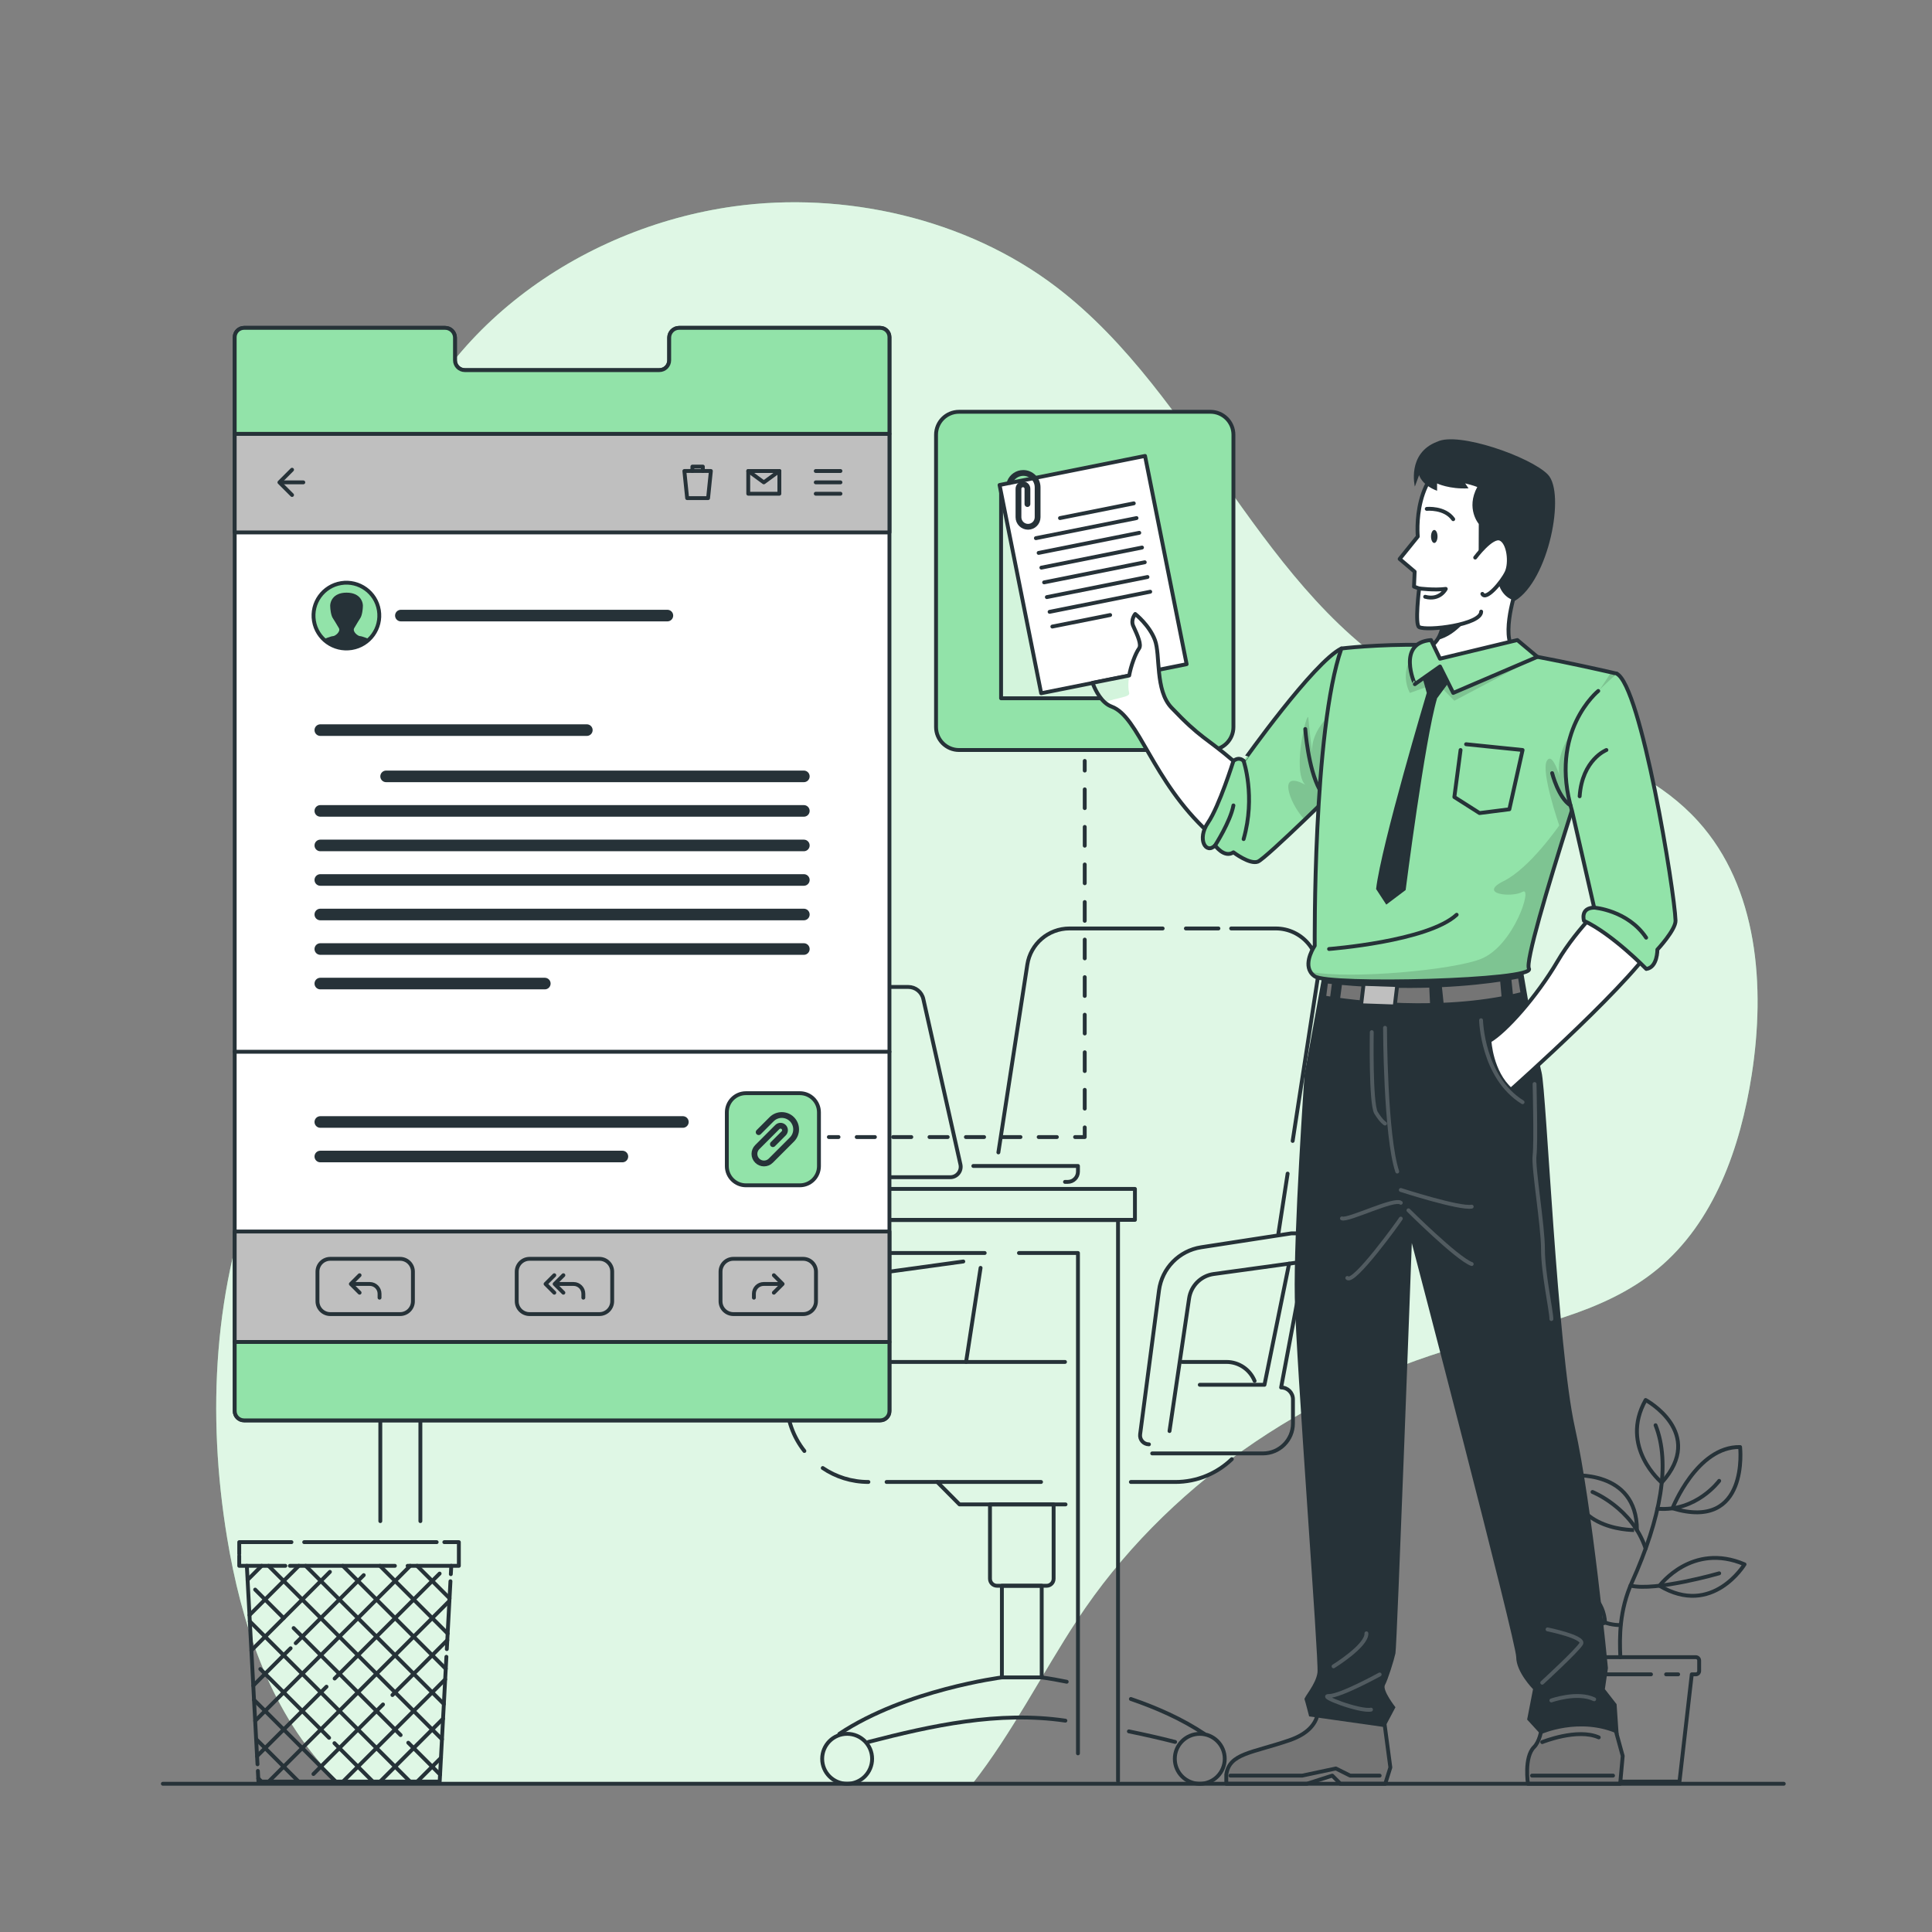 <?xml version="1.0" encoding="utf-8"?>
<!-- Generator: Adobe Illustrator 27.5.0, SVG Export Plug-In . SVG Version: 6.00 Build 0)  -->
<svg version="1.1" xmlns="http://www.w3.org/2000/svg" xmlns:xlink="http://www.w3.org/1999/xlink" x="0px" y="0px"
	 viewBox="0 0 500 500" style="enable-background:new 0 0 500 500;" xml:space="preserve">
<rect x="0" y="0" width="500" height="500" fill="#808080" stroke="none"/>
<g id="Background_Simple">
	<g>
		<path style="fill:#92E3A9;" d="M439.481,212.566c-18.192-20.118-48.67-22.37-72.371-35.558
			c-40.79-22.696-56.604-74.39-93.712-102.709c-23.433-17.882-55.092-24.814-83.405-20.894c-40.189,5.564-78.005,32.5-89.357,71.962
			c-3.15,10.951-4.411,22.826-3.44,35.411c1.816,23.55,6.882,47.403,2.104,70.533c-5.267,25.493-21.854,47.017-31.764,71.088
			c-12.338,29.968-14.037,63.605-8.761,95.581c3.6,21.819,10.776,43.845,25.759,60.109c1.132,1.228,2.311,2.402,3.513,3.548h163.609
			c10.264-13.089,18.045-28.581,27.074-42.324c22.721-34.585,59.096-59.243,98.828-70.809c17.799-5.181,37.082-8.265,51.384-20.059
			c14.716-12.135,21.476-31.496,24.402-50.344C456.888,255.278,454.972,229.697,439.481,212.566z"/>
		<path style="opacity:0.7;fill:#FFFFFF;" d="M439.481,212.566c-18.192-20.118-48.67-22.37-72.371-35.558
			c-40.79-22.696-56.604-74.39-93.712-102.709c-23.433-17.882-55.092-24.814-83.405-20.894c-40.189,5.564-78.005,32.5-89.357,71.962
			c-3.15,10.951-4.411,22.826-3.44,35.411c1.816,23.55,6.882,47.403,2.104,70.533c-5.267,25.493-21.854,47.017-31.764,71.088
			c-12.338,29.968-14.037,63.605-8.761,95.581c3.6,21.819,10.776,43.845,25.759,60.109c1.132,1.228,2.311,2.402,3.513,3.548h163.609
			c10.264-13.089,18.045-28.581,27.074-42.324c22.721-34.585,59.096-59.243,98.828-70.809c17.799-5.181,37.082-8.265,51.384-20.059
			c14.716-12.135,21.476-31.496,24.402-50.344C456.888,255.278,454.972,229.697,439.481,212.566z"/>
	</g>
</g>
<g id="Work_desk">
	<g>
		<g>
			<path style="fill:none;stroke:#263238;stroke-linecap:round;stroke-linejoin:round;stroke-miterlimit:10;" d="M63.88,405.235
				l0.2,3.64l0.03,0.58l0.46,8.53l0.08,1.62l0.41,7.51l0.14,2.66l0.35,6.46l0.19,3.69l0.3,5.43l0.25,4.73l0.24,4.4
				c0,0,0.052,0.967,0.114,2.108"/>
			<path style="fill:none;stroke:#263238;stroke-linecap:round;stroke-linejoin:round;stroke-miterlimit:10;" d="M66.736,458.311
				c0.057,1.064,0.104,1.934,0.104,1.934l0.04,0.83h0.79h1.87h7.74h1.88h7.74h1.86h7.74h1.88h7.74h1.86h5.81l0.1-1.83l0.23-4.31
				l0.26-4.82l0.28-5.32l0.21-3.8l0.34-6.37l0.15-2.75c0,0,0.079-1.467,0.167-3.095"/>
			<path style="fill:none;stroke:#263238;stroke-linecap:round;stroke-linejoin:round;stroke-miterlimit:10;" d="M115.635,426.786
				c0.07-1.286,0.125-2.311,0.125-2.311l0.09-1.72l0.45-8.44l0.04-0.68c0,0,0.12-2.241,0.236-4.408"/>
			<path style="fill:none;stroke:#263238;stroke-linecap:round;stroke-linejoin:round;stroke-miterlimit:10;" d="M116.674,407.393
				c0.066-1.235,0.116-2.158,0.116-2.158"/>
			<g>
				<g>
					
						<line style="fill:none;stroke:#263238;stroke-linecap:round;stroke-linejoin:round;stroke-miterlimit:10;" x1="67.67" y1="461.075" x2="66.84" y2="460.245"/>
					<polyline style="fill:none;stroke:#263238;stroke-linecap:round;stroke-linejoin:round;stroke-miterlimit:10;" points="
						77.28,461.075 73.41,457.205 68.61,452.405 66.29,450.085 					"/>
					<polyline style="fill:none;stroke:#263238;stroke-linecap:round;stroke-linejoin:round;stroke-miterlimit:10;" points="
						86.9,461.075 83.03,457.205 78.22,452.395 73.42,447.595 68.61,442.785 65.74,439.925 					"/>
					<path style="fill:none;stroke:#263238;stroke-linecap:round;stroke-linejoin:round;stroke-miterlimit:10;" d="M96.5,461.075
						l-3.87-3.87l-4.8-4.8c0,0-0.548-0.548-1.273-1.273"/>
					<path style="fill:none;stroke:#263238;stroke-linecap:round;stroke-linejoin:round;stroke-miterlimit:10;" d="M85.172,449.746
						c-1.112-1.112-2.152-2.152-2.152-2.152l-4.8-4.8l-4.81-4.81l-4.81-4.81c0,0-0.563-0.563-1.23-1.23"/>
					<polyline style="fill:none;stroke:#263238;stroke-linecap:round;stroke-linejoin:round;stroke-miterlimit:10;" points="
						106.12,461.075 102.25,457.205 97.44,452.395 92.64,447.595 87.83,442.785 83.03,437.985 78.22,433.175 73.41,428.365 
						68.61,423.565 64.65,419.605 					"/>
					<path style="fill:none;stroke:#263238;stroke-linecap:round;stroke-linejoin:round;stroke-miterlimit:10;" d="M113.89,459.245
						l-2.04-2.04l-4.8-4.8c0,0-0.607-0.607-1.389-1.389"/>
					<path style="fill:none;stroke:#263238;stroke-linecap:round;stroke-linejoin:round;stroke-miterlimit:10;" d="M103.682,449.037
						c-0.808-0.808-1.442-1.442-1.442-1.442l-4.8-4.8l-4.81-4.81l-4.8-4.81l-4.81-4.8l-4.8-4.81c0,0-1.087-1.084-2.227-2.222"/>
					<path style="fill:none;stroke:#263238;stroke-linecap:round;stroke-linejoin:round;stroke-miterlimit:10;" d="M73.41,418.765
						l-4.81-4.81c0,0-1.345-1.348-2.562-2.568"/>
					<polyline style="fill:none;stroke:#263238;stroke-linecap:round;stroke-linejoin:round;stroke-miterlimit:10;" points="
						69.5,405.235 73.41,409.145 78.22,413.955 83.02,418.755 87.83,423.565 92.64,428.375 97.44,433.175 102.25,437.985 
						107.05,442.785 111.86,447.595 114.38,450.115 					"/>
					<polyline style="fill:none;stroke:#263238;stroke-linecap:round;stroke-linejoin:round;stroke-miterlimit:10;" points="
						79.11,405.235 83.03,409.155 87.83,413.955 92.64,418.765 97.44,423.565 102.25,428.375 107.06,433.185 111.86,437.985 
						114.87,440.995 					"/>
					<polyline style="fill:none;stroke:#263238;stroke-linecap:round;stroke-linejoin:round;stroke-miterlimit:10;" points="
						88.72,405.235 92.63,409.145 97.44,413.955 102.25,418.765 107.05,423.565 111.86,428.375 115.36,431.875 					"/>
					<polyline style="fill:none;stroke:#263238;stroke-linecap:round;stroke-linejoin:round;stroke-miterlimit:10;" points="
						98.33,405.235 102.25,409.155 107.05,413.955 111.86,418.765 115.85,422.755 					"/>
					<polyline style="fill:none;stroke:#263238;stroke-linecap:round;stroke-linejoin:round;stroke-miterlimit:10;" points="
						107.94,405.235 111.86,409.155 116.34,413.635 					"/>
				</g>
				<g>
					<polyline style="fill:none;stroke:#263238;stroke-linecap:round;stroke-linejoin:round;stroke-miterlimit:10;" points="
						114.12,454.935 111.85,457.205 107.98,461.075 					"/>
					<polyline style="fill:none;stroke:#263238;stroke-linecap:round;stroke-linejoin:round;stroke-miterlimit:10;" points="
						114.66,444.795 111.86,447.595 107.05,452.405 102.25,457.205 98.38,461.075 					"/>
					<polyline style="fill:none;stroke:#263238;stroke-linecap:round;stroke-linejoin:round;stroke-miterlimit:10;" points="
						115.21,434.625 111.86,437.985 107.05,442.785 102.24,447.595 97.44,452.395 92.63,457.205 88.76,461.075 					"/>
					<path style="fill:none;stroke:#263238;stroke-linecap:round;stroke-linejoin:round;stroke-miterlimit:10;" d="M115.76,424.475
						l-3.9,3.9l-4.8,4.81l-4.81,4.8c0,0-0.274,0.274-0.69,0.69"/>
					<path style="fill:none;stroke:#263238;stroke-linecap:round;stroke-linejoin:round;stroke-miterlimit:10;" d="M99.12,441.115
						c-0.918,0.918-1.68,1.68-1.68,1.68l-4.8,4.8l-4.81,4.81l-4.8,4.8c0,0-0.951,0.951-1.91,1.91"/>
					<polyline style="fill:none;stroke:#263238;stroke-linecap:round;stroke-linejoin:round;stroke-miterlimit:10;" points="
						116.3,414.315 111.86,418.765 107.05,423.565 102.25,428.375 97.44,433.175 92.63,437.985 87.83,442.785 83.02,447.595 
						78.22,452.395 73.41,457.205 69.54,461.075 					"/>
					<path style="fill:none;stroke:#263238;stroke-linecap:round;stroke-linejoin:round;stroke-miterlimit:10;" d="M66.53,454.485
						l2.08-2.08l4.81-4.81l4.8-4.8l4.81-4.81c0,0,0.648-0.649,1.467-1.47"/>
					<path style="fill:none;stroke:#263238;stroke-linecap:round;stroke-linejoin:round;stroke-miterlimit:10;" d="M86.605,434.402
						c0.701-0.703,1.225-1.227,1.225-1.227l4.81-4.8l4.8-4.81l4.81-4.8l4.8-4.81l4.81-4.8c0,0,0.949-0.949,1.913-1.913"/>
					<polyline style="fill:none;stroke:#263238;stroke-linecap:round;stroke-linejoin:round;stroke-miterlimit:10;" points="
						66.04,445.355 68.61,442.785 73.41,437.985 78.22,433.175 83.02,428.375 87.83,423.565 92.64,418.765 97.44,413.955 
						102.25,409.155 106.16,405.235 					"/>
					<path style="fill:none;stroke:#263238;stroke-linecap:round;stroke-linejoin:round;stroke-miterlimit:10;" d="M65.55,436.235
						l3.05-3.06l4.81-4.81c0,0,0.83-0.828,1.8-1.796"/>
					<path style="fill:none;stroke:#263238;stroke-linecap:round;stroke-linejoin:round;stroke-miterlimit:10;" d="M76.531,425.251
						c0.922-0.92,1.689-1.686,1.689-1.686l4.8-4.81l4.81-4.8l4.8-4.81c0,0,0.697-0.695,1.503-1.499"/>
					<path style="fill:none;stroke:#263238;stroke-linecap:round;stroke-linejoin:round;stroke-miterlimit:10;" d="M65.06,427.115
						l3.55-3.55l4.8-4.8l4.81-4.81l4.81-4.8c0,0,1.259-1.262,2.348-2.354"/>
					<polyline style="fill:none;stroke:#263238;stroke-linecap:round;stroke-linejoin:round;stroke-miterlimit:10;" points="
						64.57,417.985 68.6,413.955 73.41,409.145 77.33,405.235 					"/>
					
						<line style="fill:none;stroke:#263238;stroke-linecap:round;stroke-linejoin:round;stroke-miterlimit:10;" x1="67.72" y1="405.235" x2="64.08" y2="408.875"/>
				</g>
			</g>
			<path style="fill:none;stroke:#263238;stroke-linecap:round;stroke-linejoin:round;stroke-miterlimit:10;" d="M78.725,399.106
				c11.604,0,26.325,0,34.286,0"/>
			<path style="fill:none;stroke:#263238;stroke-linecap:round;stroke-linejoin:round;stroke-miterlimit:10;" d="M114.99,399.106
				c2.362,0,3.762,0,3.762,0v6.129c0,0-5.587,0-13.258,0"/>
			<path style="fill:none;stroke:#263238;stroke-linecap:round;stroke-linejoin:round;stroke-miterlimit:10;" d="M102.198,405.235
				c-8.648,0-19.083,0-27.165,0"/>
			<path style="fill:none;stroke:#263238;stroke-linecap:round;stroke-linejoin:round;stroke-miterlimit:10;" d="M73.846,405.235
				c-6.98,0-11.931,0-11.931,0s0-1.226,0-2.581"/>
			<path style="fill:none;stroke:#263238;stroke-linecap:round;stroke-linejoin:round;stroke-miterlimit:10;" d="M61.915,402.127
				c0-1.518,0-3.021,0-3.021s5.712,0,13.514,0"/>
		</g>
		<g>
			
				<line style="fill:none;stroke:#263238;stroke-linecap:round;stroke-linejoin:round;stroke-miterlimit:10;" x1="98.425" y1="351.607" x2="98.425" y2="393.665"/>
			
				<line style="fill:none;stroke:#263238;stroke-linecap:round;stroke-linejoin:round;stroke-miterlimit:10;" x1="98.425" y1="337.926" x2="98.425" y2="346.886"/>
			<polyline style="fill:none;stroke:#263238;stroke-linecap:round;stroke-linejoin:round;stroke-miterlimit:10;" points="
				289.345,460.91 289.345,315.757 98.425,315.757 98.425,332.859 			"/>
			<polyline style="fill:none;stroke:#263238;stroke-linecap:round;stroke-linejoin:round;stroke-miterlimit:10;" points="
				263.706,324.275 278.976,324.275 278.976,453.768 			"/>
			<polyline style="fill:none;stroke:#263238;stroke-linecap:round;stroke-linejoin:round;stroke-miterlimit:10;" points="
				108.794,393.665 108.794,324.275 254.838,324.275 			"/>
			
				<line style="fill:none;stroke:#263238;stroke-linecap:round;stroke-linejoin:round;stroke-miterlimit:10;" x1="116.11" y1="307.69" x2="120.962" y2="307.69"/>
			<polyline style="fill:none;stroke:#263238;stroke-linecap:round;stroke-linejoin:round;stroke-miterlimit:10;" points="
				127.924,307.69 293.72,307.69 293.72,315.7 94.05,315.7 94.05,307.69 113.017,307.69 			"/>
		</g>
		<g>
			
				<line style="fill:none;stroke:#263238;stroke-linecap:round;stroke-linejoin:round;stroke-miterlimit:10;" x1="333.237" y1="303.731" x2="330.853" y2="319.195"/>
			<path style="fill:none;stroke:#263238;stroke-linecap:round;stroke-linejoin:round;stroke-miterlimit:10;" d="M318.626,240.285
				h11.53c6.761,0,11.931,6.028,10.901,12.71l-6.516,42.274"/>
			
				<line style="fill:none;stroke:#263238;stroke-linecap:round;stroke-linejoin:round;stroke-miterlimit:10;" x1="306.904" y1="240.285" x2="315.327" y2="240.285"/>
			<path style="fill:none;stroke:#263238;stroke-linecap:round;stroke-linejoin:round;stroke-miterlimit:10;" d="M258.379,298.239
				l7.492-48.604c0.829-5.379,5.458-9.35,10.901-9.35h24.124"/>
			
				<line style="fill:none;stroke:#263238;stroke-linecap:round;stroke-linejoin:round;stroke-miterlimit:10;" x1="250.02" y1="352.469" x2="253.772" y2="328.124"/>
			<path style="fill:none;stroke:#263238;stroke-linecap:round;stroke-linejoin:round;stroke-miterlimit:10;" d="M292.668,383.533
				h11.473c5.691,0,10.856-2.25,14.655-5.909"/>
			
				<line style="fill:none;stroke:#263238;stroke-linecap:round;stroke-linejoin:round;stroke-miterlimit:10;" x1="229.449" y1="383.533" x2="269.423" y2="383.533"/>
			<path style="fill:none;stroke:#263238;stroke-linecap:round;stroke-linejoin:round;stroke-miterlimit:10;" d="M212.928,379.924
				c3.372,2.278,7.437,3.608,11.813,3.608"/>
			<path style="fill:none;stroke:#263238;stroke-linecap:round;stroke-linejoin:round;stroke-miterlimit:10;" d="M275.623,352.469
				h-64.134c-4.35,0-7.876,3.526-7.876,7.876v2.059c0,4.954,1.705,9.51,4.56,13.112"/>
			<path style="fill:none;stroke:#263238;stroke-linecap:round;stroke-linejoin:round;stroke-miterlimit:10;" d="M324.691,357.38
				c-1.171-2.88-3.998-4.911-7.299-4.911h-11.43"/>
			<polyline style="fill:none;stroke:#263238;stroke-linecap:round;stroke-linejoin:round;stroke-miterlimit:10;" points="
				275.762,389.34 248.316,389.34 242.552,383.533 			"/>
			<path style="fill:none;stroke:#263238;stroke-linecap:round;stroke-linejoin:round;stroke-miterlimit:10;" d="M270.86,410.392
				h-12.839c-1.003,0-1.816-0.813-1.816-1.816V389.34h16.47v19.236C272.676,409.579,271.863,410.392,270.86,410.392z"/>
			
				<rect x="259.289" y="410.392" style="fill:none;stroke:#263238;stroke-linecap:round;stroke-linejoin:round;stroke-miterlimit:10;" width="10.304" height="23.722"/>
			<path style="fill:none;stroke:#263238;stroke-linecap:round;stroke-linejoin:round;stroke-miterlimit:10;" d="M217.224,448.716
				c17.164-11.429,42.065-14.603,42.065-14.603"/>
			<path style="fill:none;stroke:#263238;stroke-linecap:round;stroke-linejoin:round;stroke-miterlimit:10;" d="M275.722,445.305
				c-17.37-2.546-34.661,1.296-50.96,5.504"/>
			<path style="fill:none;stroke:#263238;stroke-linecap:round;stroke-linejoin:round;stroke-miterlimit:10;" d="M304.12,450.809
				c-3.962-1.016-7.957-1.909-11.963-2.732"/>
			<path style="fill:none;stroke:#263238;stroke-linecap:round;stroke-linejoin:round;stroke-miterlimit:10;" d="M292.668,439.694
				c6.633,2.272,13.137,5.13,18.99,9.023"/>
			<path style="fill:none;stroke:#263238;stroke-linecap:round;stroke-linejoin:round;stroke-miterlimit:10;" d="M269.592,434.114
				c2.169,0.293,4.325,0.686,6.47,1.119"/>
			
				<circle style="fill:none;stroke:#263238;stroke-linecap:round;stroke-linejoin:round;stroke-miterlimit:10;" cx="219.241" cy="455.177" r="6.461"/>
			<path style="fill:none;stroke:#263238;stroke-linecap:round;stroke-linejoin:round;stroke-miterlimit:10;" d="M316.962,455.177
				c0,3.568-2.892,6.461-6.461,6.461c-3.568,0-6.461-2.892-6.461-6.461c0-3.568,2.893-6.461,6.461-6.461
				C314.07,448.716,316.962,451.609,316.962,455.177z"/>
			<path style="fill:none;stroke:#263238;stroke-linecap:round;stroke-linejoin:round;stroke-miterlimit:10;" d="M302.669,370.353
				l5.069-34.327c0.486-3.29,3.085-5.863,6.38-6.316l23.562-3.238c1.81-0.249,3.158-1.795,3.158-3.622l0,0
				c0-2.019-1.637-3.656-3.656-3.656h-2.971l-23.342,3.595c-5.716,0.88-10.164,5.429-10.917,11.163l-4.885,37.238
				c-0.181,1.377,0.891,2.599,2.28,2.599l0,0"/>
			<path style="fill:none;stroke:#263238;stroke-linecap:round;stroke-linejoin:round;stroke-miterlimit:10;" d="M337.68,326.473
				l-6.128,32.605l0,0c1.692,0,3.064,1.372,3.064,3.064v6.227c0,4.294-3.481,7.774-7.774,7.774h-28.653"/>
			<polyline style="fill:none;stroke:#263238;stroke-linecap:round;stroke-linejoin:round;stroke-miterlimit:10;" points="
				333.619,327.03 327.245,358.383 310.502,358.383 			"/>
			
				<line style="fill:none;stroke:#263238;stroke-linecap:round;stroke-linejoin:round;stroke-miterlimit:10;" x1="211.574" y1="333.953" x2="209.858" y2="347.037"/>
			<path style="fill:none;stroke:#263238;stroke-linecap:round;stroke-linejoin:round;stroke-miterlimit:10;" d="M217.54,348.344
				l1.819-12.318c0.486-3.29,3.085-5.863,6.38-6.316l23.562-3.238"/>
		</g>
		<path style="fill:none;stroke:#263238;stroke-linecap:round;stroke-linejoin:round;stroke-miterlimit:10;" d="M164.587,258.694
			l9.182,42.816c0.394,1.839,2.02,3.153,3.9,3.153h68.253c1.733,0,3.019-1.606,2.639-3.297l-9.606-42.828
			c-0.408-1.822-2.026-3.116-3.892-3.116h-67.832C165.509,255.422,164.225,257.01,164.587,258.694z"/>
		<polygon style="fill:none;stroke:#263238;stroke-linecap:round;stroke-linejoin:round;stroke-miterlimit:10;" points="
			203.961,275.16 198.678,275.16 197.184,279.888 200.972,284.617 206.254,284.617 207.748,279.888 		"/>
		<path style="fill:none;stroke:#263238;stroke-linecap:round;stroke-linejoin:round;stroke-miterlimit:10;" d="M251.896,301.75
			h27.08v1.469c0,1.465-1.188,2.653-2.653,2.653h-0.7"/>
	</g>
</g>
<g id="Plant">
	<g>
		<g>
			<path style="fill:none;stroke:#263238;stroke-linecap:round;stroke-linejoin:round;stroke-miterlimit:10;" d="M399.712,407.632
				c0,0,15.053,1.188,15.681,12.294C415.393,419.926,400.15,426.944,399.712,407.632z"/>
			<path style="fill:none;stroke:#263238;stroke-linecap:round;stroke-linejoin:round;stroke-miterlimit:10;" d="M429.49,410.389
				c0,0,8.41-11.369,21.997-5.539C451.487,404.85,443.189,418.596,429.49,410.389z"/>
			<path style="fill:none;stroke:#263238;stroke-linecap:round;stroke-linejoin:round;stroke-miterlimit:10;" d="M450.336,374.493
				c0,0,2.418,21.874-17.492,15.85C432.844,390.343,439.166,374.263,450.336,374.493z"/>
			<path style="fill:none;stroke:#263238;stroke-linecap:round;stroke-linejoin:round;stroke-miterlimit:10;" d="M425.89,362.317
				c0,0,15.746,8.491,4.168,21.376C430.058,383.693,419.015,374.49,425.89,362.317z"/>
			<path style="fill:none;stroke:#263238;stroke-linecap:round;stroke-linejoin:round;stroke-miterlimit:10;" d="M406.515,381.862
				c0,0,17.12-1.727,17.12,14.121C423.636,395.983,406.515,396.658,406.515,381.862z"/>
			<path style="fill:none;stroke:#263238;stroke-linecap:round;stroke-linejoin:round;stroke-miterlimit:10;" d="M419.346,428.873
				c-0.249-5.316-0.247-12.157,3-19.388c7.492-16.683,10.026-30.731,6.111-40.634"/>
			<path style="fill:none;stroke:#263238;stroke-linecap:round;stroke-linejoin:round;stroke-miterlimit:10;" d="M412.14,386.123
				c0,0,10.262,4.077,13.75,14.648"/>
			<path style="fill:none;stroke:#263238;stroke-linecap:round;stroke-linejoin:round;stroke-miterlimit:10;" d="M444.923,383.244
				c0,0-5.93,8.078-15.977,7.206"/>
			<path style="fill:none;stroke:#263238;stroke-linecap:round;stroke-linejoin:round;stroke-miterlimit:10;" d="M444.923,407.174
				c0,0-16.424,4.732-22.952,3.183"/>
			<path style="fill:none;stroke:#263238;stroke-linecap:round;stroke-linejoin:round;stroke-miterlimit:10;" d="M404.621,412.633
				c0,0,7.341,8.058,14.725,7.932"/>
		</g>
		<path style="fill:none;stroke:#263238;stroke-linecap:round;stroke-linejoin:round;stroke-miterlimit:10;" d="M438.873,428.873
			h-35.691c-0.48,0-0.869,0.389-0.869,0.869v2.706c0,0.48,0.389,0.869,0.869,0.869h1.042l3.18,27.756h27.246l3.181-27.756h1.042
			c0.48,0,0.869-0.389,0.869-0.869v-2.706C439.742,429.262,439.353,428.873,438.873,428.873z"/>
		
			<line style="fill:none;stroke:#263238;stroke-linecap:round;stroke-linejoin:round;stroke-miterlimit:10;" x1="406.515" y1="433.317" x2="427.274" y2="433.317"/>
		
			<line style="fill:none;stroke:#263238;stroke-linecap:round;stroke-linejoin:round;stroke-miterlimit:10;" x1="431.189" y1="433.317" x2="434.308" y2="433.317"/>
	</g>
</g>
<g id="Interface">
	<g>
		<path style="fill:#FFFFFF;stroke:#263238;stroke-linecap:round;stroke-linejoin:round;stroke-miterlimit:10;" d="M230.19,87.26
			v277.92c0,1.331-1.079,2.41-2.41,2.41H63.15c-1.331,0-2.41-1.079-2.41-2.41V87.26c0-1.331,1.079-2.41,2.41-2.41h52.049
			c1.409,0,2.551,1.142,2.551,2.551v5.837c0,1.409,1.142,2.551,2.551,2.551h50.337c1.409,0,2.551-1.142,2.551-2.551v-5.837
			c0-1.409,1.142-2.551,2.551-2.551h52.039C229.111,84.85,230.19,85.929,230.19,87.26z"/>
		
			<rect x="60.74" y="112.27" style="fill:#BFBFBF;stroke:#263238;stroke-linecap:round;stroke-linejoin:round;stroke-miterlimit:10;" width="169.452" height="25.528"/>
		<g>
			
				<line style="fill:none;stroke:#263238;stroke-width:3;stroke-linecap:round;stroke-linejoin:round;stroke-miterlimit:10;" x1="82.897" y1="188.952" x2="151.872" y2="188.952"/>
			
				<line style="fill:none;stroke:#263238;stroke-width:3;stroke-linecap:round;stroke-linejoin:round;stroke-miterlimit:10;" x1="99.926" y1="200.924" x2="208.034" y2="200.924"/>
			
				<line style="fill:none;stroke:#263238;stroke-width:3;stroke-linecap:round;stroke-linejoin:round;stroke-miterlimit:10;" x1="82.897" y1="209.861" x2="208.034" y2="209.861"/>
			
				<line style="fill:none;stroke:#263238;stroke-width:3;stroke-linecap:round;stroke-linejoin:round;stroke-miterlimit:10;" x1="82.897" y1="218.798" x2="208.034" y2="218.798"/>
			
				<line style="fill:none;stroke:#263238;stroke-width:3;stroke-linecap:round;stroke-linejoin:round;stroke-miterlimit:10;" x1="82.897" y1="227.734" x2="208.034" y2="227.734"/>
			
				<line style="fill:none;stroke:#263238;stroke-width:3;stroke-linecap:round;stroke-linejoin:round;stroke-miterlimit:10;" x1="82.897" y1="236.671" x2="208.034" y2="236.671"/>
			
				<line style="fill:none;stroke:#263238;stroke-width:3;stroke-linecap:round;stroke-linejoin:round;stroke-miterlimit:10;" x1="82.897" y1="245.608" x2="208.034" y2="245.608"/>
			
				<line style="fill:none;stroke:#263238;stroke-width:3;stroke-linecap:round;stroke-linejoin:round;stroke-miterlimit:10;" x1="82.897" y1="254.545" x2="140.997" y2="254.545"/>
		</g>
		<g>
			<g>
				
					<line style="fill:none;stroke:#263238;stroke-linecap:round;stroke-linejoin:round;stroke-miterlimit:10;" x1="211.118" y1="121.894" x2="217.508" y2="121.894"/>
				
					<line style="fill:none;stroke:#263238;stroke-linecap:round;stroke-linejoin:round;stroke-miterlimit:10;" x1="211.118" y1="124.835" x2="217.508" y2="124.835"/>
				
					<line style="fill:none;stroke:#263238;stroke-linecap:round;stroke-linejoin:round;stroke-miterlimit:10;" x1="211.118" y1="127.777" x2="217.508" y2="127.777"/>
			</g>
			<g>
				
					<line style="fill:none;stroke:#263238;stroke-linecap:round;stroke-linejoin:round;stroke-miterlimit:10;" x1="78.497" y1="124.835" x2="73.105" y2="124.835"/>
				<polyline style="fill:none;stroke:#263238;stroke-linecap:round;stroke-linejoin:round;stroke-miterlimit:10;" points="
					75.582,128.105 72.312,124.835 75.582,121.565 				"/>
			</g>
			<g>
				
					<rect x="193.648" y="121.894" style="fill:none;stroke:#263238;stroke-linecap:round;stroke-linejoin:round;stroke-miterlimit:10;" width="8.05" height="5.883"/>
				<polyline style="fill:none;stroke:#263238;stroke-linecap:round;stroke-linejoin:round;stroke-miterlimit:10;" points="
					193.648,121.894 197.673,124.835 201.698,121.894 				"/>
			</g>
			<g>
				<polygon style="fill:none;stroke:#263238;stroke-linecap:round;stroke-linejoin:round;stroke-miterlimit:10;" points="
					183.252,128.913 177.834,128.913 177.112,121.893 183.975,121.893 				"/>
				<polyline style="fill:none;stroke:#263238;stroke-linecap:round;stroke-linejoin:round;stroke-miterlimit:10;" points="
					179.189,121.893 179.189,120.758 181.898,120.758 181.898,121.893 				"/>
			</g>
		</g>
		<path style="fill:#92E3A9;stroke:#263238;stroke-linecap:round;stroke-linejoin:round;stroke-miterlimit:10;" d="M230.191,347.305
			v17.876c0,1.326-1.073,2.406-2.406,2.406H63.153c-1.333,0-2.413-1.08-2.413-2.406v-17.876H230.191z"/>
		<g>
			
				<line style="fill:none;stroke:#263238;stroke-width:3;stroke-linecap:round;stroke-linejoin:round;stroke-miterlimit:10;" x1="103.745" y1="159.311" x2="172.72" y2="159.311"/>
			<g>
				
					<ellipse transform="matrix(0.987 -0.16 0.16 0.987 -24.361 16.423)" style="fill:#92E3A9;stroke:#263238;stroke-linecap:round;stroke-linejoin:round;stroke-miterlimit:10;" cx="89.687" cy="159.311" rx="8.515" ry="8.515"/>
				<path style="fill:#263238;" d="M93.171,164.627c-0.516,0-2.021-1.135-1.505-2.064c0.516-0.929,1.505-2.477,1.505-2.477
					c0.619-0.826,0.722-2.787,0.722-2.787c0.206-1.445-0.619-3.922-4.207-3.922s-4.413,2.477-4.207,3.922
					c0,0,0.103,1.961,0.722,2.787c0,0,0.989,1.548,1.505,2.477c0.516,0.929-0.989,2.064-1.505,2.064
					c-0.516,0-2.445,0.791-2.445,0.791s3.427,2.409,5.929,2.409s5.929-2.409,5.929-2.409S93.687,164.627,93.171,164.627z"/>
			</g>
		</g>
		
			<line style="fill:none;stroke:#263238;stroke-linecap:round;stroke-linejoin:round;stroke-miterlimit:10;" x1="60.74" y1="272.195" x2="230.191" y2="272.195"/>
		
			<rect x="60.74" y="318.71" style="fill:#BFBFBF;stroke:#263238;stroke-linecap:round;stroke-linejoin:round;stroke-miterlimit:10;" width="169.452" height="28.595"/>
		<g>
			<path style="fill:#92E3A9;stroke:#263238;stroke-linecap:round;stroke-linejoin:round;stroke-miterlimit:10;" d="
				M206.999,306.757h-13.951c-2.731,0-4.945-2.214-4.945-4.945v-13.951c0-2.731,2.214-4.945,4.945-4.945h13.951
				c2.731,0,4.945,2.214,4.945,4.945v13.951C211.944,304.543,209.73,306.757,206.999,306.757z"/>
			<path style="fill:none;stroke:#263238;stroke-width:1.5;stroke-linecap:round;stroke-linejoin:round;stroke-miterlimit:10;" d="
				M196.344,293.005l3.351-3.351c1.451-1.451,3.803-1.451,5.255,0l0,0c1.451,1.451,1.451,3.803,0,5.254l-5.473,5.473
				c-0.967,0.967-2.536,0.967-3.503,0l0,0c-0.967-0.967-0.967-2.536,0-3.503l5.2-5.2c0.453-0.453,1.189-0.453,1.642,0l0,0
				c0.454,0.453,0.454,1.189,0,1.642l-2.791,2.791"/>
		</g>
		<g>
			
				<line style="fill:none;stroke:#263238;stroke-width:3;stroke-linecap:round;stroke-linejoin:round;stroke-miterlimit:10;" x1="82.897" y1="290.369" x2="176.728" y2="290.369"/>
			
				<line style="fill:none;stroke:#263238;stroke-width:3;stroke-linecap:round;stroke-linejoin:round;stroke-miterlimit:10;" x1="82.897" y1="299.305" x2="161.075" y2="299.305"/>
		</g>
		<g>
			<path style="fill:none;stroke:#263238;stroke-linecap:round;stroke-linejoin:round;stroke-miterlimit:10;" d="M103.543,340.085
				H85.48c-1.834,0-3.321-1.487-3.321-3.321v-7.66c0-1.834,1.487-3.321,3.321-3.321h18.062c1.834,0,3.321,1.487,3.321,3.321v7.66
				C106.864,338.598,105.377,340.085,103.543,340.085z"/>
			<g>
				<path style="fill:none;stroke:#263238;stroke-linecap:round;stroke-linejoin:round;stroke-miterlimit:10;" d="M98.225,335.841
					v-1.023c0-1.397-1.132-2.529-2.529-2.529h-4.18"/>
				<polyline style="fill:none;stroke:#263238;stroke-linecap:round;stroke-linejoin:round;stroke-miterlimit:10;" points="
					93.061,334.551 90.798,332.289 93.061,330.026 				"/>
			</g>
		</g>
		<g>
			<path style="fill:none;stroke:#263238;stroke-linecap:round;stroke-linejoin:round;stroke-miterlimit:10;" d="M155.112,340.085
				h-18.063c-1.834,0-3.321-1.487-3.321-3.321v-7.66c0-1.834,1.487-3.321,3.321-3.321h18.063c1.834,0,3.321,1.487,3.321,3.321v7.66
				C158.433,338.598,156.946,340.085,155.112,340.085z"/>
			<g>
				<path style="fill:none;stroke:#263238;stroke-linecap:round;stroke-linejoin:round;stroke-miterlimit:10;" d="M150.968,335.841
					v-1.023c0-1.397-1.132-2.529-2.529-2.529h-4.18"/>
				<polyline style="fill:none;stroke:#263238;stroke-linecap:round;stroke-linejoin:round;stroke-miterlimit:10;" points="
					145.803,334.551 143.541,332.289 145.803,330.026 				"/>
				<polyline style="fill:none;stroke:#263238;stroke-linecap:round;stroke-linejoin:round;stroke-miterlimit:10;" points="
					143.455,334.551 141.193,332.289 143.455,330.026 				"/>
			</g>
		</g>
		<g>
			<path style="fill:none;stroke:#263238;stroke-linecap:round;stroke-linejoin:round;stroke-miterlimit:10;" d="M189.792,340.085
				h18.062c1.834,0,3.321-1.487,3.321-3.321v-7.66c0-1.834-1.487-3.321-3.321-3.321h-18.062c-1.834,0-3.321,1.487-3.321,3.321v7.66
				C186.471,338.598,187.958,340.085,189.792,340.085z"/>
			<g>
				<path style="fill:none;stroke:#263238;stroke-linecap:round;stroke-linejoin:round;stroke-miterlimit:10;" d="M195.11,335.841
					v-1.023c0-1.397,1.132-2.529,2.529-2.529h4.18"/>
				<polyline style="fill:none;stroke:#263238;stroke-linecap:round;stroke-linejoin:round;stroke-miterlimit:10;" points="
					200.275,334.551 202.537,332.289 200.275,330.026 				"/>
			</g>
		</g>
		<path style="fill:#92E3A9;stroke:#263238;stroke-linecap:round;stroke-linejoin:round;stroke-miterlimit:10;" d="M230.19,87.25
			v25.02H60.74V87.26c0-1.331,1.079-2.41,2.41-2.41h52.049c1.409,0,2.551,1.142,2.551,2.551v5.837c0,1.409,1.142,2.551,2.551,2.551
			h50.337c1.409,0,2.551-1.142,2.551-2.551v-5.837c0-1.409,1.142-2.551,2.551-2.551h52.049
			C229.115,84.85,230.19,85.924,230.19,87.25z"/>
	</g>
</g>
<g id="Line">
	<g>
		<g>
			
				<line style="fill:none;stroke:#263238;stroke-linecap:round;stroke-linejoin:round;" x1="280.728" y1="196.925" x2="280.728" y2="199.425"/>
			
				<line style="fill:none;stroke:#263238;stroke-linecap:round;stroke-linejoin:round;stroke-dasharray:4.86,4.86;" x1="280.728" y1="204.285" x2="280.728" y2="289.339"/>
			<polyline style="fill:none;stroke:#263238;stroke-linecap:round;stroke-linejoin:round;" points="280.728,291.769 
				280.728,294.269 278.228,294.269 			"/>
			
				<line style="fill:none;stroke:#263238;stroke-linecap:round;stroke-linejoin:round;stroke-dasharray:4.709,4.709;" x1="273.518" y1="294.269" x2="219.363" y2="294.269"/>
			
				<line style="fill:none;stroke:#263238;stroke-linecap:round;stroke-linejoin:round;" x1="217.008" y1="294.269" x2="214.508" y2="294.269"/>
		</g>
	</g>
</g>
<g id="Character">
	<g>
		<path style="fill:#757575;stroke:#263238;stroke-linecap:round;stroke-linejoin:round;stroke-miterlimit:10;" d="M399.385,441.835
			c0,0,0.264,7.671-2.374,10.308c-2.637,2.637-1.582,9.494-1.582,9.494h23.868l0.659-7.195L416,440.074L399.385,441.835z"/>
		<path style="fill:#757575;stroke:#263238;stroke-linecap:round;stroke-linejoin:round;stroke-miterlimit:10;" d="M340.835,440.074
			c0,0,2.637,6.94-7.121,10.296c-9.758,3.355-15.561,3.355-16.352,8.894v2.374h20.849l6.579-2.11l2.11,2.11h11.604l1.319-4.22
			l-1.846-13.822L340.835,440.074z"/>
		<path style="fill:#263238;" d="M342.549,250.765l-4.938,27.312c0,0-2.858,40.758-2.521,57.764
			c0.338,17.005,6.272,93.929,5.876,97.006c-0.396,3.077-3.546,6.429-3.355,6.929c0.19,0.499,1.195,4.426,1.195,4.426l19.614,2.78
			l2.722-5.147c0,0-3.466-4.412-2.722-5.755c0.744-1.343,2.327-6.38,2.722-8.214c0.396-1.833,4.233-106.161,4.233-106.161
			s27.02,103.247,27.02,107.15c0,3.903,4.352,8.296,4.352,8.296l-1.527,7.871l3.505,3.819c0,0,10.154-4.61,20.176,0l-0.527-7.796
			l-3.033-3.894l0.791-5.455c0,0-4.073-42.301-8.564-62.356c-4.491-20.055-7.374-86.989-8.612-91.818
			c-1.237-4.829-5.33-29.374-5.33-29.374L342.549,250.765z"/>
		<path style="fill:#92E3A9;stroke:#263238;stroke-linecap:round;stroke-linejoin:round;stroke-miterlimit:10;" d="M313.259,194.102
			h-65.064c-3.286,0-5.949-2.664-5.949-5.949v-75.634c0-3.286,2.664-5.949,5.949-5.949h65.064c3.286,0,5.949,2.664,5.949,5.949
			v75.634C319.209,191.438,316.545,194.102,313.259,194.102z"/>
		<g>
			<defs>
				<rect id="XMLID_1004_" x="259.077" y="125.777" width="38.374" height="54.933"/>
			</defs>
			<use xlink:href="#XMLID_1004_"  style="overflow:visible;fill:#FFFFFF;"/>
			<clipPath id="XMLID_00000034811238668944593880000000219995329314347918_">
				<use xlink:href="#XMLID_1004_"  style="overflow:visible;"/>
			</clipPath>
			
				<rect x="259.077" y="125.777" style="opacity:0.4;clip-path:url(#XMLID_00000034811238668944593880000000219995329314347918_);fill:#92E3A9;" width="38.374" height="54.933"/>
			
				<use xlink:href="#XMLID_1004_"  style="overflow:visible;fill:none;stroke:#263238;stroke-linecap:round;stroke-linejoin:round;stroke-miterlimit:10;"/>
		</g>
		
			<rect x="263.575" y="121.24" transform="matrix(0.981 -0.196 0.196 0.981 -23.643 58.242)" style="fill:#FFFFFF;stroke:#263238;stroke-linecap:round;stroke-linejoin:round;stroke-miterlimit:10;" width="38.374" height="54.933"/>
		<path style="fill:none;stroke:#263238;stroke-width:1.5;stroke-linecap:round;stroke-linejoin:round;stroke-miterlimit:10;" d="
			M261.382,124.699c0.556-1.351,1.886-2.301,3.437-2.301l0,0c2.052,0,3.715,1.663,3.715,3.715v7.741
			c0,1.368-1.109,2.477-2.477,2.477l0,0c-1.368,0-2.477-1.109-2.477-2.477v-7.353c0-0.641,0.52-1.161,1.161-1.161l0,0
			c0.641,0,1.161,0.52,1.161,1.161v3.948"/>
		<g>
			<defs>
				<path id="XMLID_1005_" d="M320.76,208.45c0.02,5.38-8.01,6.97-8.01,6.97c-14.64-13.43-17.94-29.93-25.06-32.55
					c-0.65-0.24-1.24-0.62-1.75-1.07c-2.14-1.9-3.18-5.09-3.18-5.09l9.47-1.89c0.45-2.5,1.58-5.63,2.55-6.99
					c0.69-0.97-0.31-3.24-1.48-5.78c-0.77-1.65,0.49-3.15,0.49-3.15s3.66,2.87,5.11,6.75c1.45,3.87-0.01,12.97,4.27,17.48
					c7.65,8.06,8.8,7.6,16.04,13.8C319.21,196.93,320.74,203.24,320.76,208.45z"/>
			</defs>
			<use xlink:href="#XMLID_1005_"  style="overflow:visible;fill:#FFFFFF;"/>
			<clipPath id="XMLID_00000106142910701155096410000000709099179523217060_">
				<use xlink:href="#XMLID_1005_"  style="overflow:visible;"/>
			</clipPath>
			<path style="opacity:0.4;clip-path:url(#XMLID_00000106142910701155096410000000709099179523217060_);fill:#92E3A9;" d="
				M285.94,181.8c-2.14-1.9-3.18-5.09-3.18-5.09l9.47-1.89c0,0-0.48,2.68,0,4.51C292.53,180.5,288.82,180.51,285.94,181.8z"/>
			
				<use xlink:href="#XMLID_1005_"  style="overflow:visible;fill:none;stroke:#263238;stroke-linecap:round;stroke-linejoin:round;stroke-miterlimit:10;"/>
		</g>
		<g>
			<defs>
				<path id="XMLID_1006_" d="M347.16,167.83v35.08c0,0-4.56,4.5-9.51,9.24c-5.29,5.07-11.02,10.41-12.11,10.84
					c-2.11,0.82-6.33-2.41-6.33-2.41c-2.37,1.58-4.75-1.78-4.75-1.78c-2.37,2.43-4.75-1.65-1.84-5.87c2.9-4.22,6.59-16,6.59-16
					c1.58-1.24,2.64,0,2.64,0S340.04,171.26,347.16,167.83z"/>
			</defs>
			<use xlink:href="#XMLID_1006_"  style="overflow:visible;fill:#92E3A9;"/>
			<clipPath id="XMLID_00000100369943709527121390000008491363393410829955_">
				<use xlink:href="#XMLID_1006_"  style="overflow:visible;"/>
			</clipPath>
			<path style="opacity:0.2;clip-path:url(#XMLID_00000100369943709527121390000008491363393410829955_);fill-opacity:0.7;" d="
				M347.16,182.84v20.07c0,0-4.56,4.5-9.51,9.24c-2.26-2.41-3.9-5.76-4.2-7.88c-0.59-4.18,4.35-1.16,4.35-1.16
				c-3.56-3.58,0.6-19.98,0.81-17.21c0.18,2.25,0.76,7.14,0.97,8.91C339.13,188.51,345.45,183.55,347.16,182.84z"/>
			
				<use xlink:href="#XMLID_1006_"  style="overflow:visible;fill:none;stroke:#263238;stroke-linecap:round;stroke-linejoin:round;stroke-miterlimit:10;"/>
		</g>
		<g>
			<defs>
				<path id="XMLID_1010_" d="M395.69,250.67c1.95,3.17-51.74,4.53-55.44,2c-0.49-0.33-0.85-0.72-1.1-1.13
					c-1.68-2.73,1.1-6.79,1.1-6.79s-0.47-55.83,6.91-76.92c0,0,9.05-1.13,21.45-0.95c4.79,0.07,10.09,0.34,15.57,0.95
					c3.96,0.44,8.86,1.26,13.69,2.16c8.07,1.52,15.96,3.3,19.09,4.01c0.9,0.21,1.41,0.33,1.41,0.33S393.74,247.51,395.69,250.67z"/>
			</defs>
			<use xlink:href="#XMLID_1010_"  style="overflow:visible;fill:#92E3A9;"/>
			<clipPath id="XMLID_00000145052709024691024030000003271496612520650880_">
				<use xlink:href="#XMLID_1010_"  style="overflow:visible;"/>
			</clipPath>
			<path style="opacity:0.2;clip-path:url(#XMLID_00000145052709024691024030000003271496612520650880_);fill-opacity:0.7;" d="
				M364.88,179.33c0,0-3.59-6.07,2.39-11.5c0.33-0.3,0.78-0.62,1.34-0.95c4.79,0.07,10.09,0.34,15.57,0.95
				c3.96,0.44,8.86,1.26,13.69,2.16l-21.49,11.36l-4.46-4.55L364.88,179.33z"/>
			<path style="opacity:0.2;clip-path:url(#XMLID_00000145052709024691024030000003271496612520650880_);fill-opacity:0.7;" d="
				M395.69,250.67c1.95,3.17-51.74,4.53-55.44,2c-0.49-0.33-0.85-0.72-1.1-1.13c10.66,1.94,36.97-0.5,44.15-3.39
				c8.5-3.42,13.45-18.93,10.74-17.35c-2.7,1.58-11.73,0.6-4.91-2.77c6.82-3.36,14.4-14.41,14.4-14.41s-4.8-13.87-3.22-16.69
				c1.15-2.07,2.63,1.76,3.34,3.97c-1.21-5.7,3.11-11.39,3.11-11.39l10.2-15.51c0.9,0.21,1.41,0.33,1.41,0.33
				S393.74,247.51,395.69,250.67z"/>
			
				<use xlink:href="#XMLID_1010_"  style="overflow:visible;fill:none;stroke:#263238;stroke-linecap:round;stroke-linejoin:round;stroke-miterlimit:10;"/>
		</g>
		<path style="fill:#FFFFFF;stroke:#263238;stroke-linecap:round;stroke-linejoin:round;stroke-miterlimit:10;" d="M392.689,168.755
			c0,0-19.969,8.004-26.527-0.357c0,0,3.586,0.357,5.754-2.753c0.842-1.189,1.473-2.891,1.61-5.324c0.101-1.482,0-3.229-0.338-5.296
			c-0.768-4.683,18.926-1.656,18.926-1.656S387.878,166.395,392.689,168.755z"/>
		<path style="fill:#263238;" d="M380.852,158.465c0,0-3.439,5.928-8.937,7.181c0.842-1.189,1.473-2.891,1.61-5.324
			C377.249,159.242,380.852,158.465,380.852,158.465z"/>
		<g>
			<path style="fill:#FFFFFF;stroke:#263238;stroke-linecap:round;stroke-linejoin:round;stroke-miterlimit:10;" d="M392.109,152.29
				c5.571-8.255,14.057-40.81-13.333-34.45c-13.621,3.163-11.854,21.007-11.854,21.007l-4.692,5.809l3.88,3.292l-0.164,3.874
				l1.325,0.469c0,0-1.165,9.407,0,10c2.123,1.081,16.053-0.617,16.053-4.004"/>
			<path style="fill:none;stroke:#263238;stroke-linecap:round;stroke-linejoin:round;stroke-miterlimit:10;" d="M367.271,152.29
				c0,0,3.917,0.508,6.893,0.116c0,0-1.497,3.059-5.336,2.04"/>
			<path style="fill:none;stroke:#263238;stroke-linecap:round;stroke-linejoin:round;stroke-miterlimit:10;" d="M369.244,131.699
				c0,0,4.642-0.464,6.848,2.669"/>
			<path style="fill:#263238;" d="M372.029,138.837c0,0.929-0.377,1.683-0.841,1.683c-0.465,0-0.841-0.753-0.841-1.683
				c0-0.929,0.377-1.683,0.841-1.683C371.653,137.154,372.029,137.908,372.029,138.837z"/>
			<path style="fill:#263238;" d="M400.58,122.803c-4.413-4.549-23.29-11.22-28.658-8.473l-0.006-0.009
				c-7.875,3.013-5.754,11.607-5.754,11.607l1.109-2.986c0,0,0.578,2.533,4.645,4.071v-1.9c0,0,3.159,1.538,8.136,1.267
				l-0.861-1.277c1.881,0.434,3.125,0.932,3.125,0.932c-3.018,5.6,0.391,9.561,0.391,9.561l-0.028,7.582
				c0,0,3.974,3.907,5.135,7.853c1.161,3.946,4.296,4.433,4.296,4.433C400.816,150.146,405.222,127.589,400.58,122.803z"/>
			<path style="fill:#FFFFFF;stroke:#263238;stroke-linecap:round;stroke-linejoin:round;stroke-miterlimit:10;" d="
				M381.778,144.301c0,0,4.294-5.783,6.499-4.864c2.205,0.918,2.786,6.257,1.625,8.694c-1.161,2.437-5.339,7.416-6.267,5.565"/>
		</g>
		<path style="fill:none;stroke:#263238;stroke-linecap:round;stroke-linejoin:round;stroke-miterlimit:10;" d="M321.846,196.925
			c0,0,3.165,9.152,0,20.229"/>
		<path style="fill:none;stroke:#263238;stroke-linecap:round;stroke-linejoin:round;stroke-miterlimit:10;" d="M314.461,218.798
			c0,0,3.956-6.133,4.747-10.35"/>
		<path style="fill:#263238;" d="M367.271,172.209l1.973,7.12c0,0-11.794,39.407-13.112,50.748l2.637,4.036l5.011-3.773
			c0,0,4.945-38.805,8.135-49.631l6.077-8.223l-3.828-0.373L367.271,172.209z"/>
		<path style="fill:#92E3A9;stroke:#263238;stroke-linecap:round;stroke-linejoin:round;stroke-miterlimit:10;" d="M370.347,165.645
			l2.321,4.827l20.022-4.827l5.183,4.348l-21.781,9.336l-3.424-6.842l-6.506,4.579C366.162,177.066,361.353,166.357,370.347,165.645
			z"/>
		<path style="fill:#FFFFFF;stroke:#263238;stroke-linecap:round;stroke-linejoin:round;stroke-miterlimit:10;" d="M416.725,232.385
			c0,0-8.308,7.319-13.648,16.418c-5.341,9.099-13.451,18.198-17.604,20.571c0,0,0.396,8.11,5.538,12.659
			c0,0,33.822-30.015,37.978-39.363C433.145,233.323,416.725,232.385,416.725,232.385z"/>
		<path style="fill:#92E3A9;stroke:#263238;stroke-linecap:round;stroke-linejoin:round;stroke-miterlimit:10;" d="M418.374,174.332
			c6.33,2.998,15.033,56.507,15.253,63.92c0.07,2.371-4.703,7.502-4.703,7.502s0.077,4.6-2.863,5.011c0,0-8.742-8.996-16.126-12.468
			c0,0-1.055-3.333,2.637-3.403l-5.73-25.033c-6.139-20.597,6.785-31.04,6.785-31.04"/>
		<path style="fill:none;stroke:#263238;stroke-linecap:round;stroke-linejoin:round;stroke-miterlimit:10;" d="M412.571,234.894
			c0,0,8.703,0.656,13.451,7.777"/>
		<g>
			<g>
				<path style="fill:#757575;stroke:#263238;stroke-linecap:round;stroke-linejoin:round;stroke-miterlimit:10;" d="
					M373.145,260.033c5.185-0.209,10.627-0.736,15.986-1.755l-0.423-4.804c-3.561,0.542-9.071,1.206-16.085,1.523
					C372.77,256.361,373,258.525,373.145,260.033z"/>
				<path style="fill:#757575;stroke:#263238;stroke-linecap:round;stroke-linejoin:round;stroke-miterlimit:10;" d="
					M391.093,257.879c0.988-0.212,1.974-0.435,2.951-0.683l-0.726-4.544c0,0-0.942,0.213-2.701,0.514L391.093,257.879z"/>
				<path style="fill:#757575;stroke:#263238;stroke-linecap:round;stroke-linejoin:round;stroke-miterlimit:10;" d="
					M370.372,255.084c-6.716,0.218-14.666,0.098-23.518-0.718l-0.576,4.337c4.793,0.657,13.897,1.634,24.331,1.408L370.372,255.084z
					"/>
				<path style="fill:#757575;stroke:#263238;stroke-linecap:round;stroke-linejoin:round;stroke-miterlimit:10;" d="
					M345.245,254.211c-0.675-0.068-1.35-0.136-2.035-0.212l-0.529,4.149c0,0,0.715,0.131,2.002,0.325L345.245,254.211z"/>
			</g>
			<polygon style="fill:#BFBFBF;stroke:#263238;stroke-linecap:round;stroke-linejoin:round;stroke-miterlimit:10;" points="
				360.945,260.464 352.242,260.158 352.901,254.628 361.604,254.934 			"/>
		</g>
		<polyline style="fill:none;stroke:#263238;stroke-linecap:round;stroke-linejoin:round;stroke-miterlimit:10;" points="
			318.418,459.527 337.011,459.527 345.714,457.681 349.407,459.527 357.055,459.527 		"/>
		
			<line style="fill:none;stroke:#263238;stroke-linecap:round;stroke-linejoin:round;stroke-miterlimit:10;" x1="396.483" y1="459.527" x2="417.451" y2="459.527"/>
		<path style="fill:none;stroke:#263238;stroke-linecap:round;stroke-linejoin:round;stroke-miterlimit:10;" d="M399.121,450.856
			c0,0,9.084-3.684,14.637-1.219"/>
		<polyline style="fill:none;stroke:#263238;stroke-linecap:round;stroke-linejoin:round;stroke-miterlimit:10;" points="
			379.425,192.607 394.044,194.102 390.618,209.44 382.901,210.421 376.384,206.275 377.993,194.102 		"/>
		<path style="fill:none;stroke:#263238;stroke-linecap:round;stroke-linejoin:round;stroke-miterlimit:10;" d="M415.736,194.102
			c0,0-6.266,2.45-6.923,11.975"/>
		<path style="fill:none;stroke:#263238;stroke-linecap:round;stroke-linejoin:round;stroke-miterlimit:10;" d="M337.802,188.67
			c0,0,0.71,10.165,3.718,15.665"/>
		<path style="fill:none;stroke:#263238;stroke-linecap:round;stroke-linejoin:round;stroke-miterlimit:10;" d="M343.963,245.597
			c0,0,25.518-1.938,33.019-8.861"/>
		<path style="fill:none;stroke:#263238;stroke-linecap:round;stroke-linejoin:round;stroke-miterlimit:10;" d="M401.692,200.089
			c0,0,1.601,6.378,4.757,8.359"/>
		<g style="opacity:0.2;">
			<path style="fill:none;stroke:#FFFFFF;stroke-linecap:round;stroke-linejoin:round;stroke-miterlimit:10;" d="M355.011,267.113
				c0,0-0.33,18.567,1.121,20.898c1.451,2.33,2.311,2.766,2.311,2.766"/>
			<path style="fill:none;stroke:#FFFFFF;stroke-linecap:round;stroke-linejoin:round;stroke-miterlimit:10;" d="M358.443,265.992
				c0,0,0.062,27.909,3.161,37.206"/>
			<path style="fill:none;stroke:#FFFFFF;stroke-linecap:round;stroke-linejoin:round;stroke-miterlimit:10;" d="M383.297,264.033
				c0,0,0.33,14.75,10.748,21.221"/>
			<path style="fill:none;stroke:#FFFFFF;stroke-linecap:round;stroke-linejoin:round;stroke-miterlimit:10;" d="M397.143,280.542
				c0,0,0.396,15.338,0,18.503c-0.396,3.165,2.176,18.073,2.176,24.267c0,6.194,2.176,15.887,2.176,18.063"/>
			<path style="fill:none;stroke:#FFFFFF;stroke-linecap:round;stroke-linejoin:round;stroke-miterlimit:10;" d="M362.527,307.966
				c0,0,15.139,4.896,18.35,4.316"/>
			<path style="fill:none;stroke:#FFFFFF;stroke-linecap:round;stroke-linejoin:round;stroke-miterlimit:10;" d="M362.527,311.28
				c-1.582-1.357-13.648,4.692-15.231,4.041"/>
			<path style="fill:none;stroke:#FFFFFF;stroke-linecap:round;stroke-linejoin:round;stroke-miterlimit:10;" d="M362.527,315.37
				c-0.396,0.685-12.264,17.179-13.846,15.361"/>
			<path style="fill:none;stroke:#FFFFFF;stroke-linecap:round;stroke-linejoin:round;stroke-miterlimit:10;" d="M364.505,313.225
				c0,0,12.568,12.522,16.372,13.906"/>
			<path style="fill:none;stroke:#FFFFFF;stroke-linecap:round;stroke-linejoin:round;stroke-miterlimit:10;" d="M399.121,435.486
				c0,0,9.099-8.345,10.088-10.085c0.989-1.741-8.703-3.719-8.703-3.719"/>
			<path style="fill:none;stroke:#FFFFFF;stroke-linecap:round;stroke-linejoin:round;stroke-miterlimit:10;" d="M401.494,440.074
				c0,0,6.725-2.381,11.077-0.299"/>
			<path style="fill:none;stroke:#FFFFFF;stroke-linecap:round;stroke-linejoin:round;stroke-miterlimit:10;" d="M345.121,431.246
				c0,0,8.703-5.354,8.506-8.547"/>
			<path style="fill:none;stroke:#FFFFFF;stroke-linecap:round;stroke-linejoin:round;stroke-miterlimit:10;" d="M357.055,433.352
				c0,0-10.154,5.602-13.121,5.57c-2.967-0.031,8.11,4.122,10.879,3.529"/>
		</g>
		<g>
			
				<line style="fill:#FFFFFF;stroke:#263238;stroke-linecap:round;stroke-linejoin:round;stroke-miterlimit:10;" x1="272.344" y1="162.154" x2="287.304" y2="159.167"/>
			
				<line style="fill:#FFFFFF;stroke:#263238;stroke-linecap:round;stroke-linejoin:round;stroke-miterlimit:10;" x1="271.635" y1="158.341" x2="297.679" y2="153.141"/>
			
				<line style="fill:#FFFFFF;stroke:#263238;stroke-linecap:round;stroke-linejoin:round;stroke-miterlimit:10;" x1="270.926" y1="154.529" x2="296.969" y2="149.329"/>
			
				<line style="fill:#FFFFFF;stroke:#263238;stroke-linecap:round;stroke-linejoin:round;stroke-miterlimit:10;" x1="270.216" y1="150.716" x2="296.26" y2="145.516"/>
			
				<line style="fill:#FFFFFF;stroke:#263238;stroke-linecap:round;stroke-linejoin:round;stroke-miterlimit:10;" x1="269.507" y1="146.903" x2="295.551" y2="141.703"/>
			
				<line style="fill:#FFFFFF;stroke:#263238;stroke-linecap:round;stroke-linejoin:round;stroke-miterlimit:10;" x1="268.797" y1="143.091" x2="294.841" y2="137.891"/>
			
				<line style="fill:#FFFFFF;stroke:#263238;stroke-linecap:round;stroke-linejoin:round;stroke-miterlimit:10;" x1="268.088" y1="139.278" x2="294.132" y2="134.078"/>
			
				<line style="fill:#FFFFFF;stroke:#263238;stroke-linecap:round;stroke-linejoin:round;stroke-miterlimit:10;" x1="274.326" y1="134.078" x2="293.422" y2="130.265"/>
		</g>
	</g>
</g>
<g id="Floor">
	
		<line style="fill:none;stroke:#263238;stroke-linecap:round;stroke-linejoin:round;stroke-miterlimit:10;" x1="42.144" y1="461.637" x2="461.637" y2="461.637"/>
</g>
</svg>
